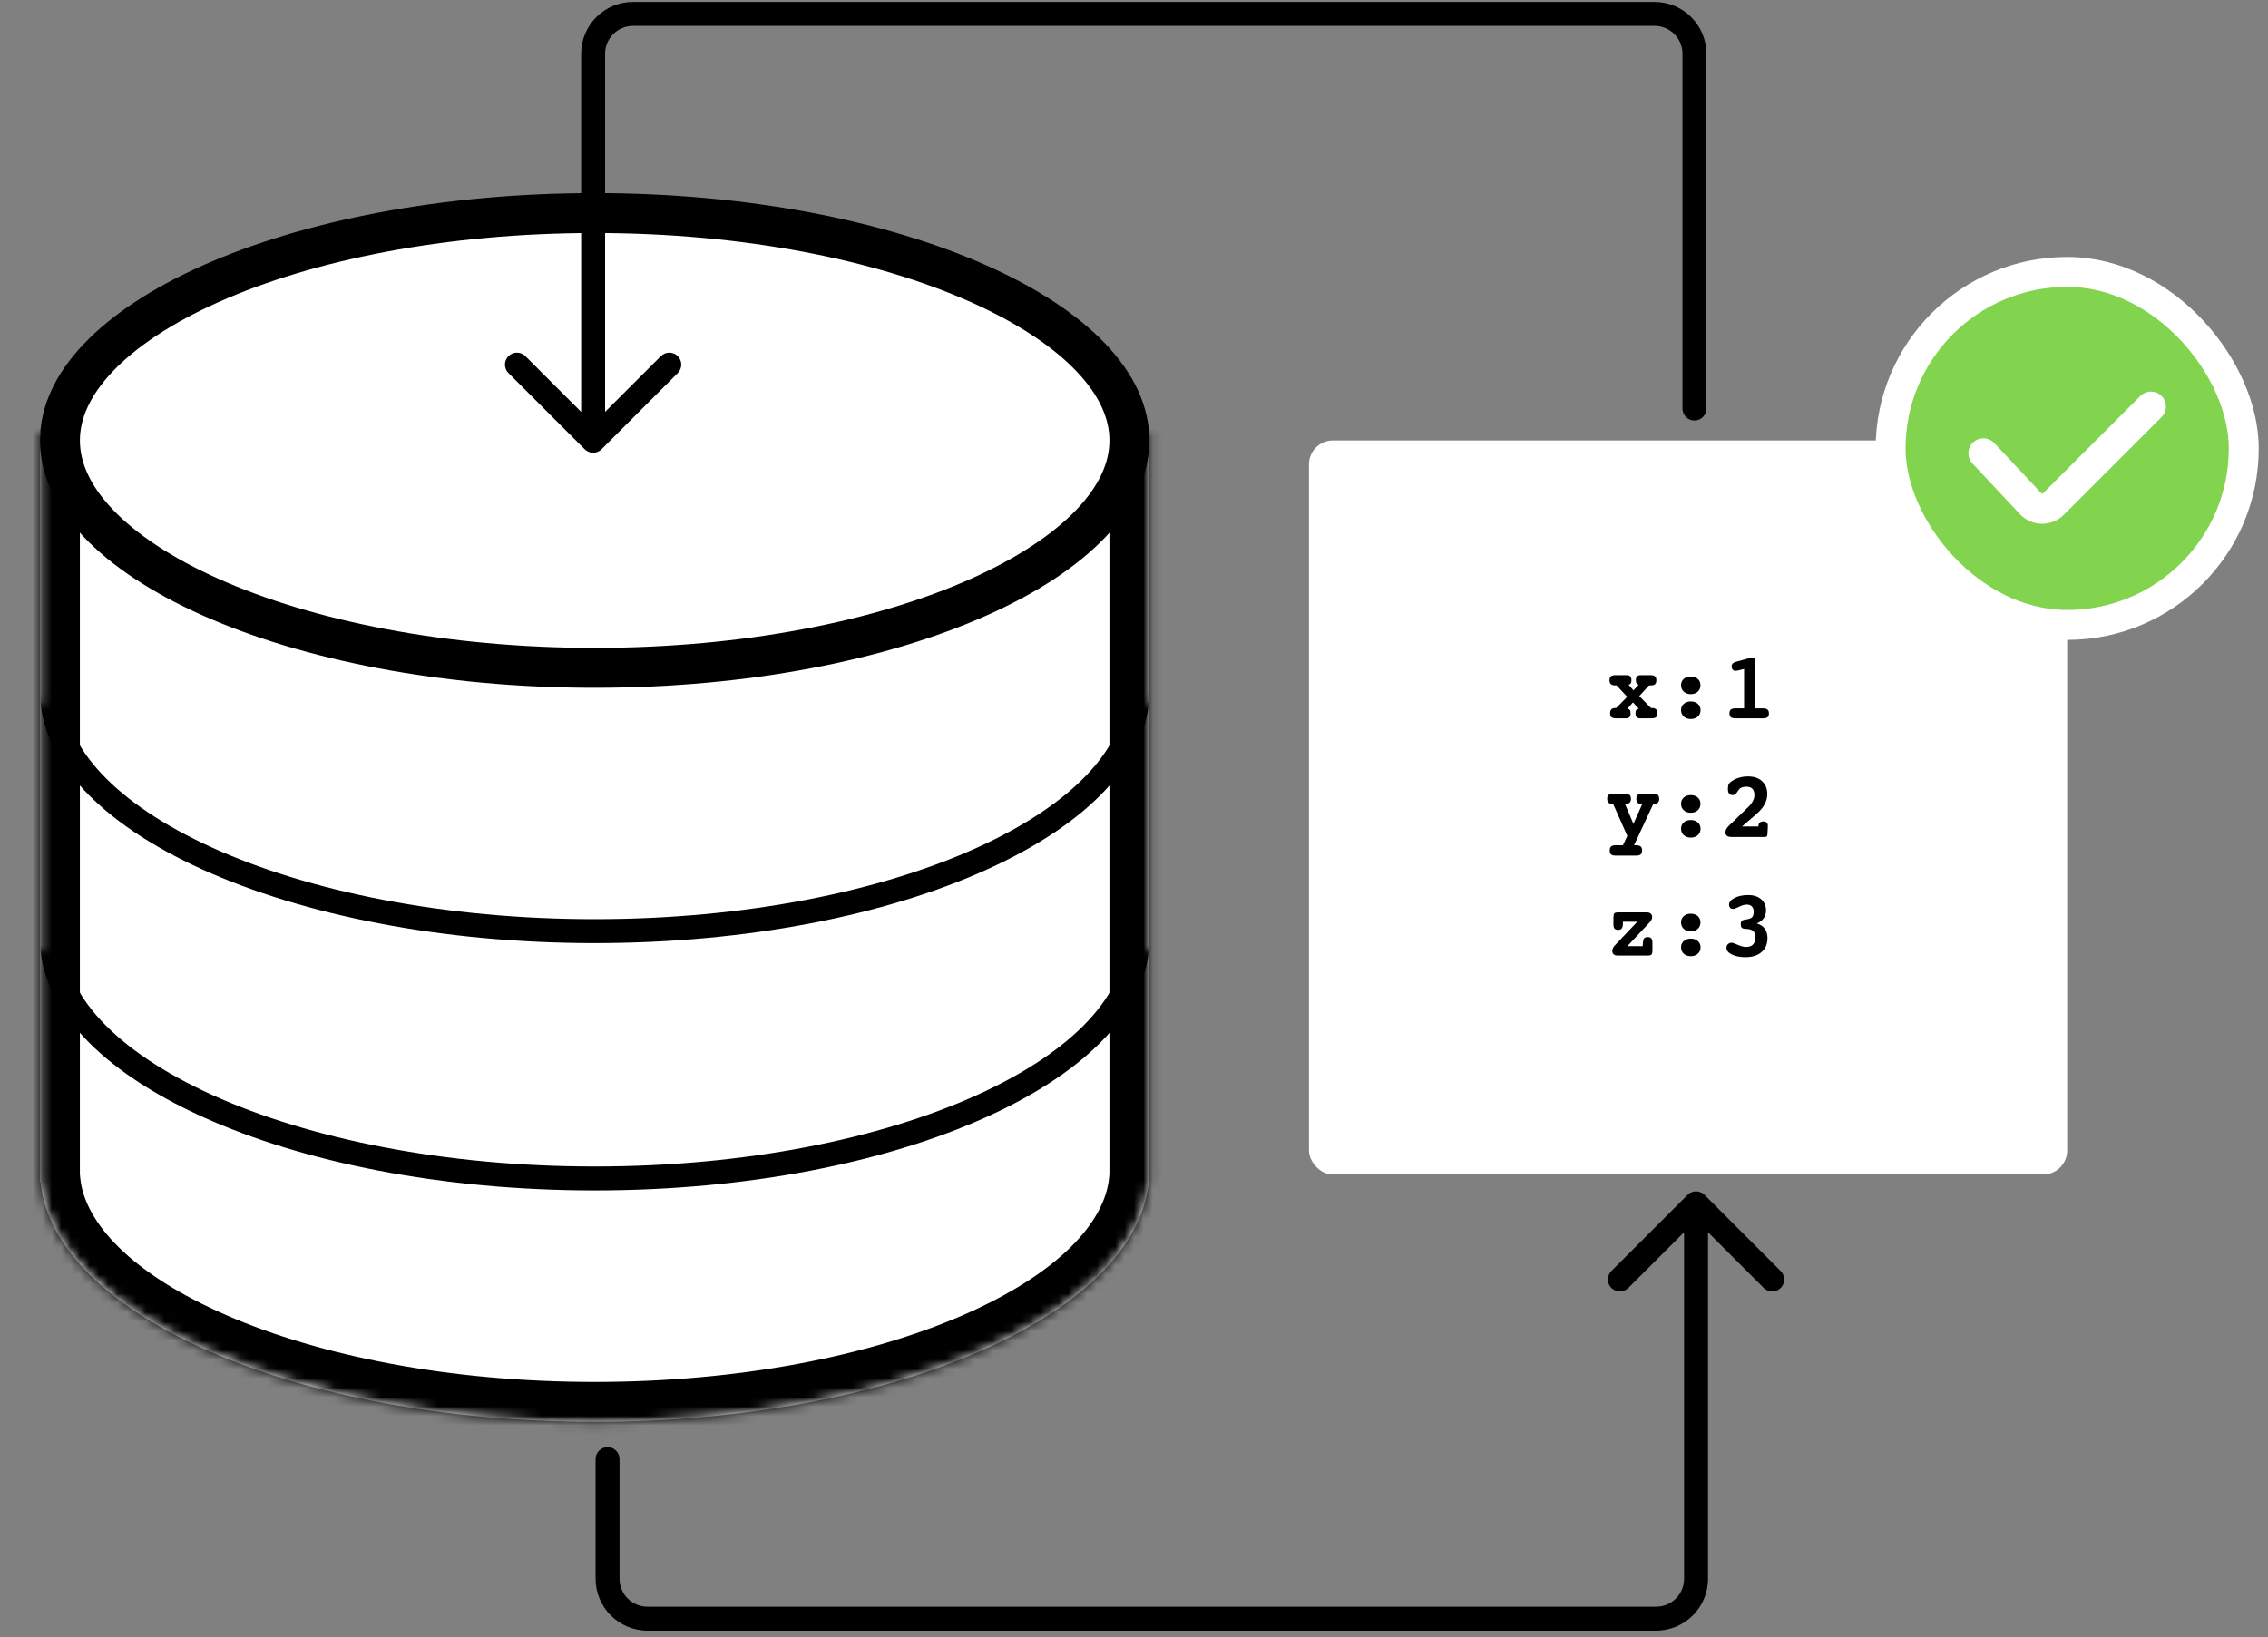 <svg width="241" height="174" viewBox="0 0 241 174" fill="none" xmlns="http://www.w3.org/2000/svg">
<rect x="0" y="0" width="241" height="174" fill="#808080" stroke="none"/>
<mask id="path-1-inside-1_242_61127" fill="white">
<path fill-rule="evenodd" clip-rule="evenodd" d="M122.129 45.969H4.248V124.415V125.688H4.314C5.779 139.85 31.578 151.129 63.188 151.129C94.799 151.129 120.598 139.85 122.063 125.688H122.129V124.415V45.969Z"/>
</mask>
<path fill-rule="evenodd" clip-rule="evenodd" d="M122.129 45.969H4.248V124.415V125.688H4.314C5.779 139.85 31.578 151.129 63.188 151.129C94.799 151.129 120.598 139.85 122.063 125.688H122.129V124.415V45.969Z" fill="white"/>
<path d="M4.248 45.969V41.729H0.008V45.969H4.248ZM122.129 45.969H126.369V41.729H122.129V45.969ZM4.248 125.688H0.008V129.928H4.248V125.688ZM4.314 125.688L8.532 125.251L8.138 121.447H4.314V125.688ZM122.063 125.688V121.447H118.239L117.846 125.251L122.063 125.688ZM122.129 125.688V129.928H126.369V125.688H122.129ZM4.248 50.21H122.129V41.729H4.248V50.21ZM8.488 124.415V45.969H0.008V124.415H8.488ZM8.488 125.688V124.415H0.008V125.688H8.488ZM4.314 121.447H4.248V129.928H4.314V121.447ZM63.188 146.889C47.836 146.889 34.08 144.143 24.134 139.829C13.834 135.362 9.012 129.893 8.532 125.251L0.096 126.124C1.081 135.645 9.891 142.896 20.759 147.61C31.982 152.477 46.93 155.37 63.188 155.37V146.889ZM117.846 125.251C117.365 129.893 112.544 135.362 102.243 139.829C92.297 144.143 78.541 146.889 63.188 146.889V155.37C79.447 155.37 94.395 152.477 105.618 147.61C116.486 142.896 125.296 135.645 126.281 126.124L117.846 125.251ZM122.129 121.447H122.063V129.928H122.129V121.447ZM117.889 124.415V125.688H126.369V124.415H117.889ZM117.889 45.969V124.415H126.369V45.969H117.889Z" fill="black" mask="url(#path-1-inside-1_242_61127)"/>
<mask id="path-3-inside-2_242_61127" fill="white">
<rect x="139.092" y="46.818" width="80.566" height="78.022" rx="2.544"/>
</mask>
<rect x="139.092" y="46.818" width="80.566" height="78.022" rx="2.544" fill="white"/>
<rect x="139.092" y="46.818" width="80.566" height="78.022" rx="2.544" stroke="black" stroke-width="8.481" mask="url(#path-3-inside-2_242_61127)"/>
<path d="M173.045 72.763L173.571 73.384L174.143 72.763C174.033 72.763 173.954 72.725 173.904 72.649C173.855 72.569 173.83 72.445 173.83 72.276C173.83 72.111 173.871 71.985 173.954 71.899C174.04 71.809 174.164 71.764 174.327 71.764H175.385C175.607 71.764 175.766 71.808 175.862 71.894C175.958 71.98 176.006 72.121 176.006 72.316C176.006 72.498 175.958 72.634 175.862 72.724C175.769 72.81 175.624 72.853 175.425 72.853H175.231L174.192 73.986L175.435 75.258H175.549C175.741 75.258 175.885 75.304 175.981 75.397C176.081 75.486 176.13 75.622 176.13 75.804C176.13 76 176.079 76.141 175.976 76.227C175.877 76.313 175.715 76.356 175.489 76.356H174.287C174.125 76.356 174 76.313 173.914 76.227C173.831 76.137 173.79 76.011 173.79 75.849C173.79 75.677 173.815 75.552 173.865 75.476C173.918 75.397 174 75.357 174.113 75.357H174.153L173.522 74.656L172.91 75.357H172.93C173.05 75.357 173.136 75.395 173.189 75.471C173.242 75.544 173.268 75.659 173.268 75.814C173.268 76 173.227 76.137 173.144 76.227C173.064 76.313 172.94 76.356 172.771 76.356H171.713C171.488 76.356 171.327 76.313 171.231 76.227C171.138 76.141 171.092 76 171.092 75.804C171.092 75.622 171.136 75.486 171.226 75.397C171.319 75.304 171.456 75.258 171.638 75.258H171.733L172.91 74.065L171.773 72.853H171.618C171.423 72.853 171.276 72.808 171.176 72.719C171.077 72.629 171.027 72.495 171.027 72.316C171.027 72.121 171.077 71.98 171.176 71.894C171.276 71.808 171.436 71.764 171.658 71.764H172.861C173.03 71.764 173.154 71.809 173.233 71.899C173.316 71.988 173.358 72.124 173.358 72.306C173.358 72.458 173.331 72.573 173.278 72.649C173.228 72.725 173.151 72.763 173.045 72.763Z" fill="black"/>
<path d="M179.663 74.557C179.975 74.557 180.225 74.643 180.414 74.816C180.606 74.984 180.702 75.206 180.702 75.481C180.702 75.76 180.606 75.987 180.414 76.162C180.225 76.338 179.975 76.425 179.663 76.425C179.359 76.425 179.11 76.338 178.918 76.162C178.726 75.983 178.63 75.756 178.63 75.481C178.63 75.21 178.726 74.988 178.918 74.816C179.11 74.643 179.359 74.557 179.663 74.557ZM179.663 71.909C179.975 71.909 180.223 71.995 180.409 72.167C180.598 72.336 180.692 72.558 180.692 72.833C180.692 73.114 180.598 73.343 180.409 73.519C180.22 73.694 179.972 73.782 179.663 73.782C179.359 73.782 179.11 73.694 178.918 73.519C178.726 73.34 178.63 73.111 178.63 72.833C178.63 72.558 178.724 72.336 178.913 72.167C179.105 71.995 179.355 71.909 179.663 71.909Z" fill="black"/>
<path d="M186.531 75.297H187.336C187.558 75.297 187.718 75.339 187.818 75.422C187.917 75.504 187.967 75.64 187.967 75.829C187.967 76.015 187.919 76.149 187.823 76.232C187.727 76.314 187.564 76.356 187.336 76.356H184.404C184.175 76.356 184.013 76.314 183.917 76.232C183.821 76.149 183.773 76.015 183.773 75.829C183.773 75.64 183.821 75.504 183.917 75.422C184.016 75.339 184.179 75.297 184.404 75.297H185.328V71.103L184.772 71.248C184.686 71.267 184.614 71.282 184.558 71.292C184.502 71.302 184.46 71.307 184.434 71.307C184.298 71.307 184.192 71.264 184.116 71.178C184.043 71.092 184.006 70.969 184.006 70.81C184.006 70.694 184.048 70.597 184.131 70.517C184.214 70.438 184.341 70.376 184.513 70.333L185.746 69.995C185.848 69.969 185.933 69.949 185.999 69.936C186.065 69.922 186.12 69.916 186.163 69.916C186.296 69.916 186.39 69.952 186.446 70.025C186.503 70.098 186.531 70.221 186.531 70.393V75.297Z" fill="black"/>
<path d="M172.677 85.458L173.571 87.575L174.51 85.458H174.431C174.252 85.458 174.115 85.412 174.019 85.319C173.926 85.226 173.879 85.091 173.879 84.912C173.879 84.716 173.926 84.577 174.019 84.494C174.115 84.412 174.279 84.37 174.51 84.37H175.678C175.91 84.37 176.072 84.413 176.165 84.499C176.261 84.582 176.309 84.72 176.309 84.912C176.309 85.091 176.263 85.226 176.17 85.319C176.077 85.412 175.942 85.458 175.763 85.458H175.678L173.636 89.846H173.86C174.085 89.846 174.245 89.889 174.342 89.975C174.441 90.061 174.491 90.202 174.491 90.398C174.491 90.59 174.441 90.729 174.342 90.815C174.245 90.901 174.085 90.944 173.86 90.944H171.683C171.454 90.944 171.292 90.901 171.196 90.815C171.1 90.732 171.052 90.593 171.052 90.398C171.052 90.202 171.1 90.061 171.196 89.975C171.292 89.889 171.454 89.846 171.683 89.846H172.453L172.92 88.847L171.415 85.458H171.335C171.156 85.458 171.019 85.412 170.923 85.319C170.83 85.226 170.784 85.091 170.784 84.912C170.784 84.716 170.832 84.577 170.928 84.494C171.024 84.412 171.186 84.37 171.415 84.37H172.677C172.905 84.37 173.068 84.413 173.164 84.499C173.26 84.582 173.308 84.72 173.308 84.912C173.308 85.091 173.26 85.226 173.164 85.319C173.071 85.412 172.937 85.458 172.761 85.458H172.677Z" fill="black"/>
<path d="M179.663 87.163C179.975 87.163 180.225 87.249 180.414 87.421C180.606 87.59 180.702 87.812 180.702 88.087C180.702 88.365 180.606 88.592 180.414 88.768C180.225 88.943 179.975 89.031 179.663 89.031C179.359 89.031 179.11 88.943 178.918 88.768C178.726 88.589 178.63 88.362 178.63 88.087C178.63 87.815 178.726 87.593 178.918 87.421C179.11 87.249 179.359 87.163 179.663 87.163ZM179.663 84.514C179.975 84.514 180.223 84.6 180.409 84.773C180.598 84.942 180.692 85.163 180.692 85.439C180.692 85.72 180.598 85.949 180.409 86.124C180.22 86.3 179.972 86.388 179.663 86.388C179.359 86.388 179.11 86.3 178.918 86.124C178.726 85.945 178.63 85.717 178.63 85.439C178.63 85.163 178.724 84.942 178.913 84.773C179.105 84.6 179.355 84.514 179.663 84.514Z" fill="black"/>
<path d="M185.115 87.844H186.854V87.814C186.854 87.645 186.899 87.519 186.988 87.436C187.081 87.353 187.217 87.312 187.395 87.312C187.541 87.312 187.654 87.353 187.733 87.436C187.813 87.516 187.853 87.63 187.853 87.779V87.844L187.813 88.614C187.806 88.766 187.781 88.862 187.738 88.902C187.699 88.942 187.626 88.962 187.52 88.962H183.947C183.755 88.962 183.606 88.92 183.5 88.837C183.397 88.754 183.346 88.637 183.346 88.484C183.346 88.359 183.377 88.236 183.44 88.117C183.506 87.994 183.611 87.865 183.753 87.729L185.776 85.776C185.994 85.564 186.156 85.352 186.262 85.14C186.372 84.928 186.426 84.716 186.426 84.504C186.426 84.206 186.354 83.984 186.208 83.838C186.065 83.693 185.847 83.62 185.552 83.62C185.38 83.62 185.226 83.646 185.09 83.699C184.957 83.749 184.855 83.82 184.782 83.913C184.742 83.959 184.694 84.031 184.638 84.127C184.479 84.385 184.303 84.514 184.111 84.514C183.945 84.514 183.819 84.46 183.733 84.35C183.65 84.241 183.609 84.079 183.609 83.863C183.609 83.641 183.635 83.476 183.688 83.366C183.741 83.257 183.847 83.148 184.006 83.038C184.265 82.866 184.537 82.739 184.821 82.656C185.11 82.573 185.421 82.531 185.756 82.531C186.382 82.531 186.877 82.701 187.241 83.038C187.609 83.376 187.793 83.83 187.793 84.4C187.793 84.781 187.697 85.147 187.505 85.498C187.316 85.846 187.021 86.194 186.62 86.542L185.115 87.844Z" fill="black"/>
<path d="M172.93 100.568H174.55L174.58 100.226C174.6 99.971 174.646 99.803 174.719 99.724C174.795 99.644 174.923 99.604 175.102 99.604C175.274 99.604 175.398 99.653 175.475 99.749C175.551 99.841 175.589 100 175.589 100.226V100.956C175.589 101.218 175.557 101.385 175.494 101.458C175.431 101.531 175.272 101.567 175.017 101.567H171.927C171.728 101.567 171.577 101.526 171.474 101.443C171.375 101.357 171.325 101.233 171.325 101.07C171.325 100.978 171.347 100.883 171.39 100.787C171.433 100.691 171.493 100.602 171.569 100.519L173.979 97.975H172.453V98.208C172.453 98.42 172.412 98.579 172.329 98.685C172.25 98.788 172.125 98.839 171.956 98.839C171.771 98.839 171.638 98.793 171.559 98.7C171.483 98.607 171.445 98.443 171.445 98.208V97.577C171.445 97.319 171.474 97.155 171.534 97.085C171.597 97.012 171.758 96.976 172.016 96.976H174.948C175.153 96.976 175.306 97.019 175.405 97.105C175.508 97.191 175.559 97.322 175.559 97.498C175.559 97.584 175.536 97.671 175.489 97.761C175.446 97.85 175.382 97.941 175.296 98.034L172.93 100.568Z" fill="black"/>
<path d="M179.663 99.768C179.975 99.768 180.225 99.855 180.414 100.027C180.606 100.196 180.702 100.418 180.702 100.693C180.702 100.971 180.606 101.198 180.414 101.373C180.225 101.549 179.975 101.637 179.663 101.637C179.359 101.637 179.11 101.549 178.918 101.373C178.726 101.195 178.63 100.968 178.63 100.693C178.63 100.421 178.726 100.199 178.918 100.027C179.11 99.855 179.359 99.768 179.663 99.768ZM179.663 97.12C179.975 97.12 180.223 97.206 180.409 97.378C180.598 97.547 180.692 97.769 180.692 98.044C180.692 98.326 180.598 98.554 180.409 98.73C180.22 98.906 179.972 98.993 179.663 98.993C179.359 98.993 179.11 98.906 178.918 98.73C178.726 98.551 178.63 98.322 178.63 98.044C178.63 97.769 178.724 97.547 178.913 97.378C179.105 97.206 179.355 97.12 179.663 97.12Z" fill="black"/>
<path d="M186.685 98.158C187.066 98.278 187.349 98.466 187.535 98.725C187.72 98.98 187.813 99.313 187.813 99.724C187.813 100.343 187.602 100.835 187.182 101.2C186.764 101.561 186.195 101.741 185.472 101.741C184.889 101.741 184.407 101.645 184.026 101.453C183.645 101.261 183.455 101.027 183.455 100.752C183.455 100.59 183.506 100.459 183.609 100.36C183.715 100.257 183.854 100.206 184.026 100.206C184.109 100.206 184.32 100.28 184.657 100.429C184.995 100.578 185.294 100.653 185.552 100.653C185.863 100.653 186.102 100.57 186.267 100.404C186.436 100.236 186.521 99.995 186.521 99.684C186.521 99.349 186.45 99.111 186.307 98.968C186.168 98.826 185.9 98.746 185.502 98.73C185.294 98.723 185.153 98.683 185.08 98.611C185.01 98.534 184.975 98.4 184.975 98.208C184.975 97.943 185.118 97.791 185.403 97.751C185.443 97.748 185.472 97.744 185.492 97.741C185.85 97.691 186.082 97.607 186.188 97.488C186.294 97.365 186.347 97.168 186.347 96.896C186.347 96.661 186.282 96.479 186.153 96.35C186.027 96.217 185.848 96.151 185.616 96.151C185.371 96.151 185.096 96.229 184.792 96.384C184.487 96.537 184.276 96.613 184.161 96.613C184.031 96.613 183.927 96.572 183.847 96.489C183.771 96.403 183.733 96.295 183.733 96.166C183.733 95.884 183.929 95.642 184.32 95.44C184.71 95.238 185.192 95.137 185.766 95.137C186.342 95.137 186.801 95.286 187.142 95.584C187.487 95.883 187.659 96.278 187.659 96.772C187.659 97.097 187.579 97.372 187.42 97.597C187.265 97.819 187.019 98.006 186.685 98.158Z" fill="black"/>
<path d="M120.011 46.817C120.011 49.76 118.683 52.721 115.961 55.592C113.229 58.473 109.175 61.164 104.004 63.471C93.668 68.081 79.24 70.987 63.191 70.987C47.142 70.987 32.714 68.081 22.377 63.471C17.207 61.164 13.153 58.473 10.421 55.592C7.699 52.721 6.371 49.76 6.371 46.817C6.371 43.875 7.699 40.913 10.421 38.043C13.153 35.161 17.207 32.47 22.377 30.164C32.714 25.553 47.142 22.647 63.191 22.647C79.24 22.647 93.668 25.553 104.004 30.164C109.175 32.47 113.229 35.161 115.961 38.043C118.683 40.913 120.011 43.875 120.011 46.817Z" fill="white" stroke="black" stroke-width="4.24"/>
<mask id="mask0_242_61127" style="mask-type:alpha" maskUnits="userSpaceOnUse" x="0" y="101" width="125" height="32">
<rect width="124.665" height="31.378" transform="matrix(1 0 0 -1 0.012 132.471)" fill="#D9D9D9"/>
</mask>
<g mask="url(#mask0_242_61127)">
<path d="M120.863 99.821C120.863 106.391 114.929 112.756 104.346 117.552C93.88 122.296 79.332 125.263 63.194 125.263C47.057 125.263 32.508 122.296 22.042 117.552C11.46 112.756 5.526 106.391 5.526 99.821L5.526 84.256L5.526 78.123L5.526 76.924H120.863V76.947V76.975V77.002V77.03V77.058V77.087V77.115V77.144V77.173V77.203V77.232V77.262V77.292V77.323V77.353V77.384V77.415V77.447V77.478V77.51V77.542V77.574V77.607V77.64V77.673V77.706V77.739V77.773V77.807V77.841V77.876V77.91V77.945V77.98V78.016V78.051V78.087V78.123V78.159V78.195V78.232V78.269V78.306V78.344V78.381V78.419V78.457V78.495V78.533V78.572V78.611V78.65V78.689V78.729V78.768V78.808V78.848V78.889V78.929V78.97V79.011V79.052V79.093V79.135V79.176V79.218V79.26V79.303V79.345V79.388V79.431V79.474V79.517V79.561V79.604V79.648V79.692V79.736V79.781V79.826V79.87V79.915V79.96V80.006V80.051V80.097V80.143V80.189V80.235V80.281V80.328V80.375V80.422V80.469V80.516V80.564V80.611V80.659V80.707V80.755V80.803V80.852V80.9V80.949V80.998V81.047V81.097V81.146V81.196V81.245V81.295V81.345V81.396V81.446V81.496V81.547V81.598V81.649V81.7V81.751V81.803V81.854V81.906V81.958V82.01V82.062V82.115V82.167V82.22V82.272V82.325V82.378V82.431V82.485V82.538V82.591V82.645V82.699V82.753V82.807V82.861V82.916V82.97V83.025V83.079V83.134V83.189V83.244V83.299V83.355V83.41V83.466V83.522V83.577V83.633V83.689V83.746V83.802V83.858V83.915V83.971V84.028V84.085V84.142V84.199V84.256V84.313V84.371V84.428V84.486V84.543V84.601V84.659V84.717V84.775V84.833V84.892V84.95V85.008V85.067V85.126V85.184V85.243V85.302V85.361V85.42V85.48V85.539V85.598V85.658V85.717V85.777V85.837V85.896V85.956V86.016V86.076V86.136V86.197V86.257V86.317V86.378V86.438V86.499V86.559V86.62V86.681V86.742V86.802V86.863V86.924V86.986V87.047V87.108V87.169V87.231V87.292V87.353V87.415V87.477V87.538V87.6V87.662V87.723V87.785V87.847V87.909V87.971V88.033V88.095V88.157V88.22V88.282V88.344V88.407V88.469V88.531V88.594V88.656V88.719V88.781V88.844V88.907V88.969V89.032V89.095V89.158V89.221V89.284V89.346V89.409V89.472V89.535V89.598V89.661V89.724V89.787V89.85V89.914V89.977V90.04V90.103V90.166V90.23V90.293V90.356V90.419V90.483V90.546V90.609V90.672V90.736V90.799V90.862V90.926V90.989V91.052V91.116V91.179V91.243V91.306V91.369V91.433V91.496V91.559V91.623V91.686V91.749V91.813V91.876V91.939V92.003V92.066V92.129V92.193V92.256V92.319V92.383V92.446V92.509V92.572V92.635V92.699V92.762V92.825V92.888V92.951V93.014V93.077V93.14V93.203V93.266V93.329V93.392V93.455V93.518V93.581V93.643V93.706V93.769V93.832V93.894V93.957V94.019V94.082V94.144V94.207V94.269V94.332V94.394V94.456V94.519V94.581V94.643V94.705V94.767V94.829V94.891V94.953V95.015V95.077V95.138V95.2V95.262V95.323V95.385V95.446V95.508V95.569V95.63V95.692V95.753V95.814V95.875V95.936V95.997V96.057V96.118V96.179V96.239V96.3V96.36V96.421V96.481V96.541V96.602V96.662V96.722V96.782V96.841V96.901V96.961V97.02V97.08V97.139V97.199V97.258V97.317V97.376V97.435V97.494V97.553V97.612V97.671V97.729V97.787V97.846V97.904V97.962V98.02V98.078V98.136V98.194V98.252V98.309V98.367V98.424V98.481V98.538V98.595V98.652V98.709V98.766V98.823V98.879V98.935V98.992V99.048V99.104V99.16V99.216V99.271V99.327V99.382V99.438V99.493V99.548V99.603V99.657V99.712V99.767V99.821Z" stroke="black" stroke-width="2.544"/>
</g>
<mask id="mask1_242_61127" style="mask-type:alpha" maskUnits="userSpaceOnUse" x="0" y="74" width="125" height="33">
<rect width="124.665" height="31.378" transform="matrix(1 0 0 -1 0.012 106.181)" fill="#D9D9D9"/>
</mask>
<g mask="url(#mask1_242_61127)">
<path d="M120.863 73.531C120.863 80.1 114.929 86.466 104.346 91.262C93.88 96.006 79.332 98.973 63.194 98.973C47.057 98.973 32.508 96.006 22.042 91.262C11.46 86.466 5.526 80.1 5.526 73.531L5.526 57.966L5.526 51.833L5.526 50.633H120.863V50.657V50.684V50.712V50.74V50.768V50.796V50.825V50.854V50.883V50.912V50.942V50.972V51.002V51.032V51.063V51.094V51.125V51.156V51.188V51.22V51.252V51.284V51.317V51.349V51.382V51.416V51.449V51.483V51.517V51.551V51.585V51.62V51.655V51.69V51.725V51.761V51.797V51.833V51.869V51.905V51.942V51.979V52.016V52.053V52.091V52.129V52.167V52.205V52.243V52.282V52.321V52.36V52.399V52.438V52.478V52.518V52.558V52.598V52.639V52.68V52.721V52.762V52.803V52.844V52.886V52.928V52.97V53.013V53.055V53.098V53.141V53.184V53.227V53.27V53.314V53.358V53.402V53.446V53.491V53.535V53.58V53.625V53.67V53.715V53.761V53.807V53.853V53.899V53.945V53.991V54.038V54.085V54.132V54.179V54.226V54.273V54.321V54.369V54.417V54.465V54.513V54.562V54.61V54.659V54.708V54.757V54.806V54.856V54.906V54.955V55.005V55.055V55.105V55.156V55.206V55.257V55.308V55.359V55.41V55.461V55.513V55.564V55.616V55.668V55.72V55.772V55.824V55.877V55.929V55.982V56.035V56.088V56.141V56.194V56.248V56.301V56.355V56.409V56.463V56.517V56.571V56.626V56.68V56.734V56.789V56.844V56.899V56.954V57.009V57.065V57.12V57.176V57.231V57.287V57.343V57.399V57.455V57.512V57.568V57.625V57.681V57.738V57.795V57.852V57.909V57.966V58.023V58.081V58.138V58.196V58.253V58.311V58.369V58.427V58.485V58.543V58.602V58.66V58.718V58.777V58.836V58.894V58.953V59.012V59.071V59.13V59.19V59.249V59.308V59.368V59.427V59.487V59.547V59.606V59.666V59.726V59.786V59.846V59.906V59.967V60.027V60.087V60.148V60.208V60.269V60.33V60.391V60.451V60.512V60.573V60.634V60.695V60.757V60.818V60.879V60.94V61.002V61.063V61.125V61.186V61.248V61.31V61.371V61.433V61.495V61.557V61.619V61.681V61.743V61.805V61.867V61.93V61.992V62.054V62.117V62.179V62.241V62.304V62.366V62.429V62.491V62.554V62.617V62.679V62.742V62.805V62.868V62.931V62.993V63.056V63.119V63.182V63.245V63.308V63.371V63.434V63.497V63.56V63.623V63.687V63.75V63.813V63.876V63.939V64.003V64.066V64.129V64.192V64.256V64.319V64.382V64.446V64.509V64.572V64.636V64.699V64.762V64.826V64.889V64.952V65.016V65.079V65.142V65.206V65.269V65.333V65.396V65.459V65.523V65.586V65.649V65.713V65.776V65.839V65.903V65.966V66.029V66.092V66.156V66.219V66.282V66.345V66.409V66.472V66.535V66.598V66.661V66.724V66.787V66.85V66.913V66.976V67.039V67.102V67.165V67.228V67.29V67.353V67.416V67.479V67.541V67.604V67.667V67.729V67.792V67.854V67.917V67.979V68.042V68.104V68.166V68.228V68.291V68.353V68.415V68.477V68.539V68.601V68.663V68.725V68.787V68.848V68.91V68.972V69.033V69.095V69.156V69.218V69.279V69.34V69.401V69.463V69.523V69.585V69.645V69.706V69.767V69.828V69.889V69.949V70.01V70.07V70.131V70.191V70.251V70.311V70.371V70.431V70.491V70.551V70.611V70.671V70.73V70.79V70.849V70.909V70.968V71.027V71.086V71.145V71.204V71.263V71.322V71.38V71.439V71.497V71.556V71.614V71.672V71.73V71.788V71.846V71.904V71.962V72.019V72.076V72.134V72.191V72.248V72.305V72.362V72.419V72.476V72.532V72.589V72.645V72.701V72.758V72.814V72.87V72.925V72.981V73.037V73.092V73.147V73.203V73.258V73.312V73.367V73.422V73.477V73.531Z" stroke="black" stroke-width="2.544"/>
</g>
<path d="M65.832 155.09C65.832 154.388 65.262 153.818 64.56 153.818C63.857 153.818 63.288 154.388 63.288 155.09L65.832 155.09ZM64.56 167.812L65.832 167.811L64.56 167.812ZM180.224 167.811H178.952H180.224ZM181.123 127.006C180.626 126.51 179.821 126.51 179.324 127.006L171.229 135.102C170.732 135.599 170.732 136.404 171.229 136.901C171.725 137.398 172.531 137.398 173.028 136.901L180.224 129.705L187.42 136.901C187.916 137.398 188.722 137.398 189.219 136.901C189.715 136.404 189.715 135.599 189.219 135.102L181.123 127.006ZM68.801 172.052V170.78V172.052ZM175.983 172.052V173.324V172.052ZM63.288 155.09L63.288 167.812L65.832 167.811L65.832 155.09L63.288 155.09ZM181.496 167.811L181.496 127.906L178.952 127.906L178.952 167.811H181.496ZM68.801 173.324L175.983 173.324V170.78L68.801 170.78V173.324ZM178.952 167.811C178.952 169.451 177.623 170.78 175.983 170.78V173.324C179.028 173.324 181.496 170.856 181.496 167.811H178.952ZM63.288 167.812C63.288 170.856 65.756 173.324 68.801 173.324V170.78C67.161 170.78 65.832 169.451 65.832 167.811L63.288 167.812Z" fill="black"/>
<path d="M178.782 43.425C178.782 44.127 179.352 44.697 180.054 44.697C180.757 44.697 181.326 44.128 181.326 43.425L178.782 43.425ZM180.055 5.721L181.327 5.721V5.721L180.055 5.721ZM63.026 5.718L61.754 5.718V5.718L63.026 5.718ZM62.127 47.749C62.624 48.246 63.429 48.246 63.926 47.749L72.022 39.654C72.518 39.157 72.518 38.351 72.022 37.855C71.525 37.358 70.719 37.358 70.222 37.855L63.026 45.051L55.83 37.855C55.334 37.358 54.528 37.358 54.031 37.855C53.535 38.351 53.535 39.157 54.031 39.654L62.127 47.749ZM175.815 1.48L175.815 0.208L175.815 1.48ZM67.267 1.478L67.267 2.75H67.267L67.267 1.478ZM181.326 43.425L181.327 5.721L178.783 5.721L178.782 43.425L181.326 43.425ZM61.754 5.718L61.754 46.85H64.299L64.299 5.718L61.754 5.718ZM175.815 0.208L67.267 0.206L67.267 2.75L175.815 2.752L175.815 0.208ZM64.299 5.718C64.299 4.079 65.627 2.75 67.267 2.75L67.267 0.206C64.222 0.206 61.754 2.674 61.754 5.718L64.299 5.718ZM181.327 5.721C181.327 2.676 178.859 0.208 175.815 0.208L175.815 2.752C177.454 2.752 178.783 4.081 178.783 5.721L181.327 5.721Z" fill="black"/>
<rect x="200.898" y="28.901" width="37.527" height="37.527" rx="18.763" fill="#82D44F"/>
<rect x="200.898" y="28.901" width="37.527" height="37.527" rx="18.763" stroke="white" stroke-width="3.18" stroke-linejoin="round"/>
<path d="M210.755 48.182L215.797 53.56C216.437 54.243 217.515 54.261 218.177 53.599L228.564 43.212" stroke="white" stroke-width="3.18" stroke-linecap="round"/>
</svg>
